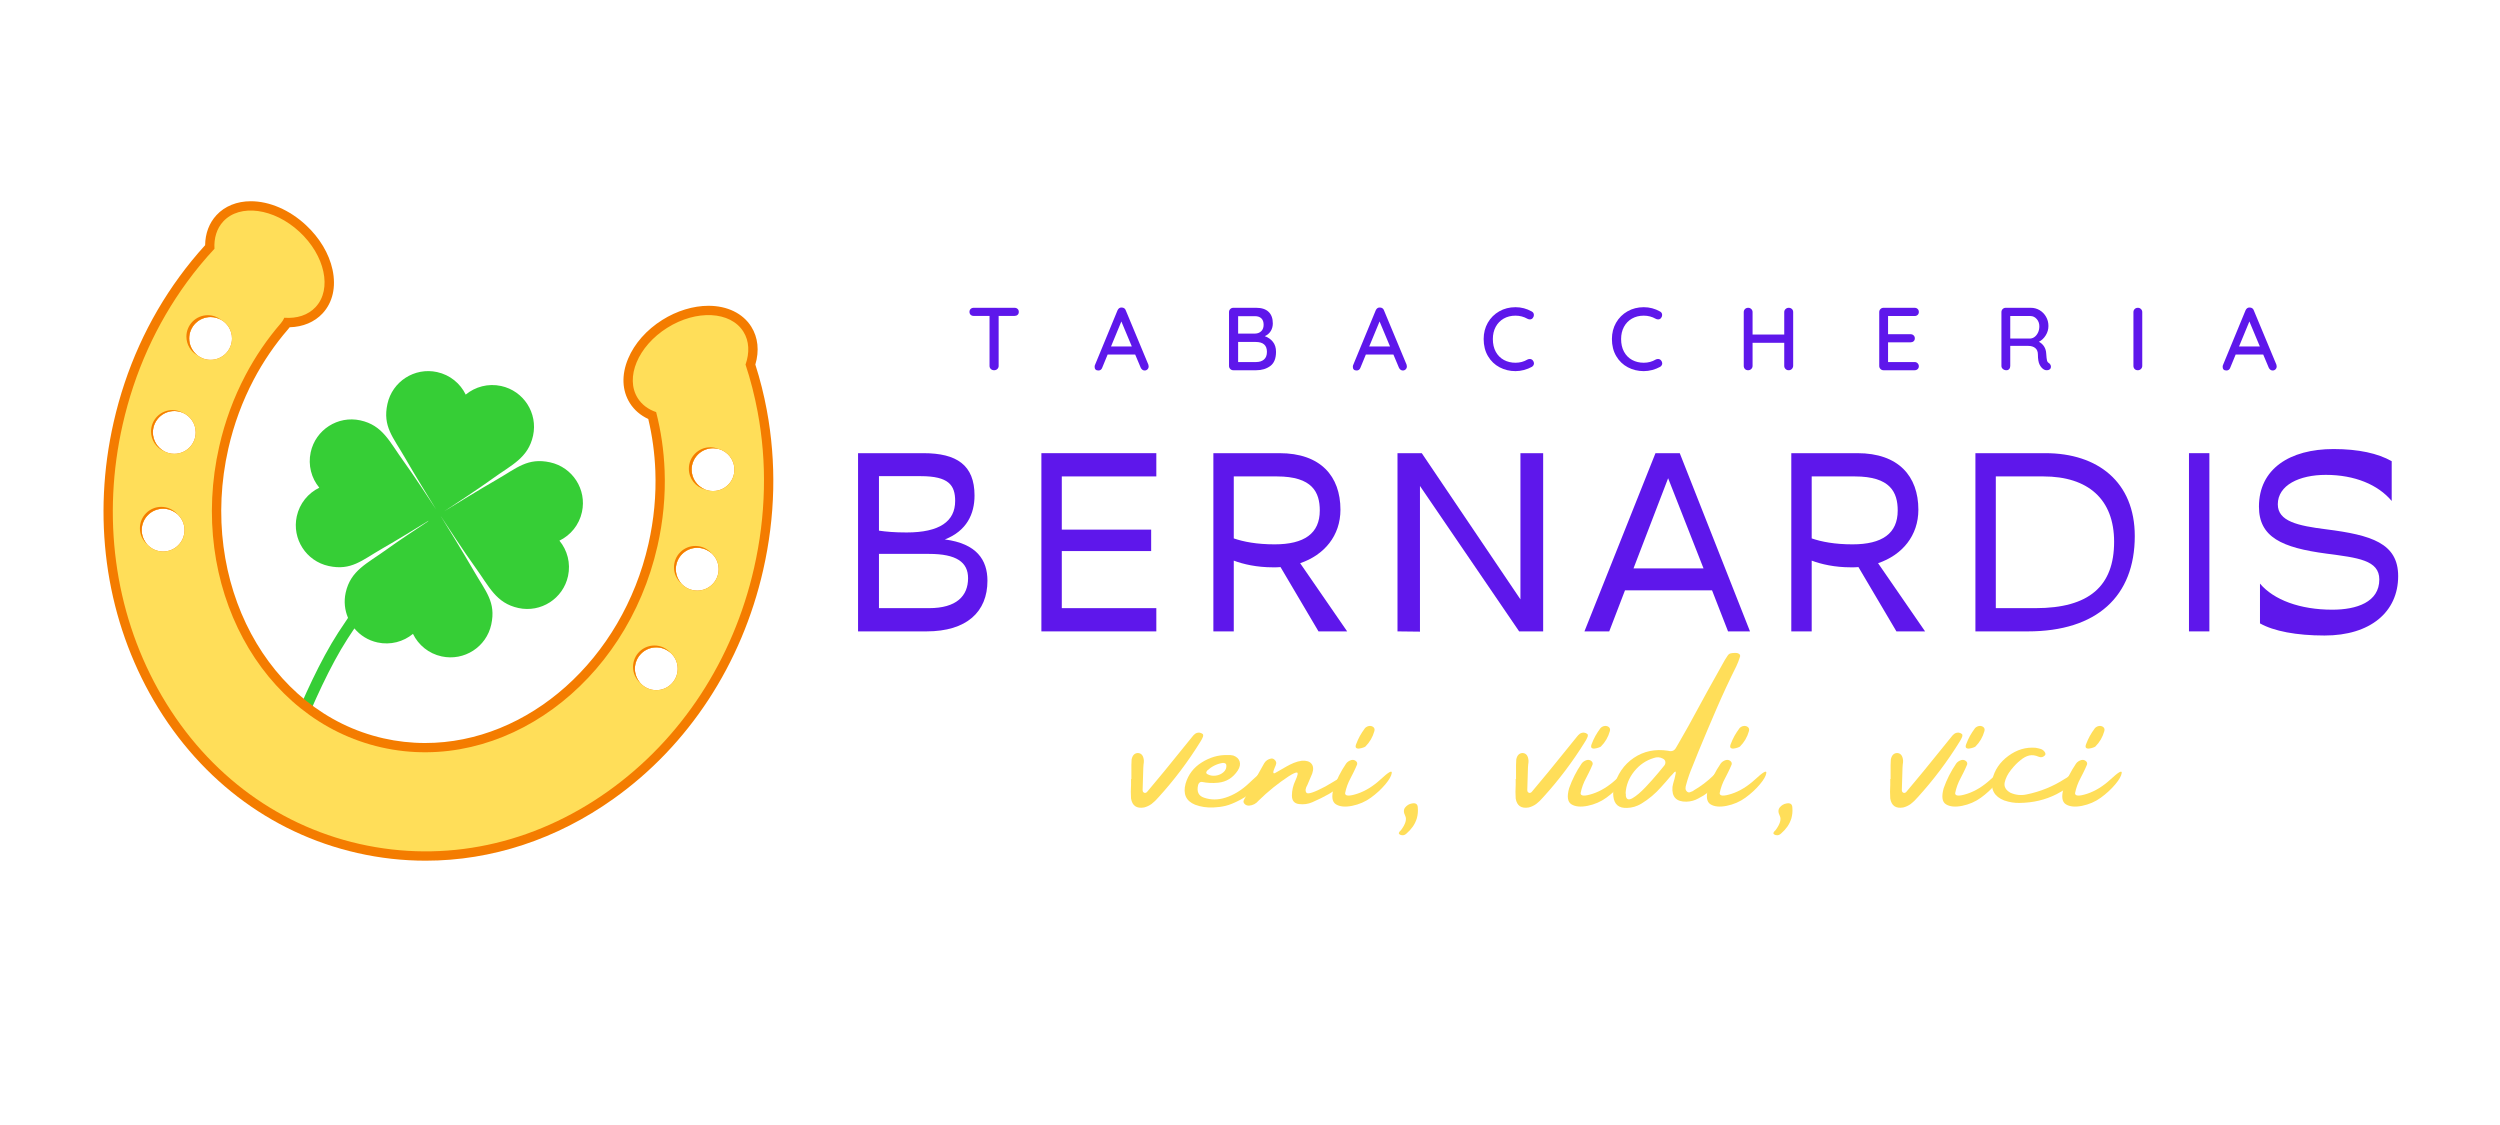 <svg xmlns="http://www.w3.org/2000/svg" xmlns:xlink="http://www.w3.org/1999/xlink" width="2000" zoomAndPan="magnify" viewBox="0 0 1500 675" height="900" preserveAspectRatio="xMidYMid meet" version="1.0"><defs><g/><clipPath id="0379b1796c"><path d="M 62 120.738 L 464 120.738 L 464 517 L 62 517 Z M 62 120.738 " clip-rule="nonzero"/></clipPath></defs><g fill="#5e17eb" fill-opacity="1"><g transform="translate(494.061, 378.832)"><g><path d="M 72.836 -55.168 C 86.008 -60.281 90.656 -70.512 90.656 -81.516 C 90.656 -99.801 79.965 -106.93 59.973 -106.93 L 20.766 -106.93 L 20.766 0 L 61.832 0 C 86.008 0 98.406 -11.777 98.406 -30.375 C 98.406 -42.926 91.898 -52.691 72.836 -55.168 Z M 58.422 -93.137 C 75.16 -93.137 79.035 -87.711 79.035 -78.258 C 79.035 -66.016 69.734 -59.352 49.898 -59.352 C 42.461 -59.352 37.656 -59.816 33.316 -60.438 L 33.316 -93.137 Z M 63.383 -13.945 L 33.316 -13.945 L 33.316 -46.492 L 63.383 -46.492 C 79.809 -46.492 86.781 -41.531 86.781 -31.922 C 86.781 -21.23 79.809 -13.945 63.383 -13.945 Z M 63.383 -13.945 "/></g></g></g><g fill="#5e17eb" fill-opacity="1"><g transform="translate(604.067, 378.832)"><g><path d="M 89.727 -92.98 L 89.727 -106.93 L 20.766 -106.93 L 20.766 0 L 89.727 0 L 89.727 -13.945 L 33.008 -13.945 L 33.008 -48.195 L 86.629 -48.195 L 86.629 -61.059 L 33.008 -61.059 L 33.008 -92.98 Z M 89.727 -92.98 "/></g></g></g><g fill="#5e17eb" fill-opacity="1"><g transform="translate(707.257, 378.832)"><g><path d="M 101.039 0 L 72.836 -40.91 C 87.402 -45.871 97.012 -57.492 97.012 -72.992 C 97.012 -93.137 85.078 -106.93 60.438 -106.93 L 20.766 -106.93 L 20.766 0 L 33.008 0 L 33.008 -42.461 C 38.742 -40.293 46.801 -38.434 56.562 -38.434 C 58.113 -38.434 59.664 -38.434 61.059 -38.586 L 83.84 0 Z M 33.008 -55.789 L 33.008 -92.98 L 58.887 -92.98 C 80.273 -92.98 84.613 -83.375 84.613 -72.527 C 84.613 -58.734 75.316 -52.223 57.492 -52.223 C 46.801 -52.223 38.898 -53.773 33.008 -55.789 Z M 33.008 -55.789 "/></g></g></g><g fill="#5e17eb" fill-opacity="1"><g transform="translate(817.729, 378.832)"><g><path d="M 94.531 -106.93 L 94.531 -19.215 L 35.332 -106.93 L 20.766 -106.93 L 20.766 0 L 34.25 0.156 L 34.25 -87.246 L 93.758 0 L 108.168 0 L 108.168 -106.93 Z M 94.531 -106.93 "/></g></g></g><g fill="#5e17eb" fill-opacity="1"><g transform="translate(946.638, 378.832)"><g><path d="M 90.191 0 L 103.363 0 L 61.211 -106.93 L 46.645 -106.93 L 4.027 0 L 18.906 0 L 28.359 -24.641 L 80.582 -24.641 Z M 33.473 -37.812 L 54.238 -91.898 L 75.469 -37.812 Z M 33.473 -37.812 "/></g></g></g><g fill="#5e17eb" fill-opacity="1"><g transform="translate(1054.011, 378.832)"><g><path d="M 101.039 0 L 72.836 -40.91 C 87.402 -45.871 97.012 -57.492 97.012 -72.992 C 97.012 -93.137 85.078 -106.93 60.438 -106.93 L 20.766 -106.93 L 20.766 0 L 33.008 0 L 33.008 -42.461 C 38.742 -40.293 46.801 -38.434 56.562 -38.434 C 58.113 -38.434 59.664 -38.434 61.059 -38.586 L 83.84 0 Z M 33.008 -55.789 L 33.008 -92.98 L 58.887 -92.98 C 80.273 -92.98 84.613 -83.375 84.613 -72.527 C 84.613 -58.734 75.316 -52.223 57.492 -52.223 C 46.801 -52.223 38.898 -53.773 33.008 -55.789 Z M 33.008 -55.789 "/></g></g></g><g fill="#5e17eb" fill-opacity="1"><g transform="translate(1164.483, 378.832)"><g><path d="M 62.762 -106.93 L 20.766 -106.93 L 20.766 0 L 52.223 0 C 93.602 0 116.383 -21.074 116.383 -57.184 C 116.383 -89.57 94.223 -106.93 62.762 -106.93 Z M 56.875 -13.945 L 33.008 -13.945 L 33.008 -92.98 L 61.523 -92.98 C 88.488 -92.98 103.984 -79.188 103.984 -53.773 C 103.984 -27.121 88.953 -13.945 56.875 -13.945 Z M 56.875 -13.945 "/></g></g></g><g fill="#5e17eb" fill-opacity="1"><g transform="translate(1292.618, 378.832)"><g><path d="M 20.766 -106.93 L 20.766 0 L 33.008 0 L 33.008 -106.93 Z M 20.766 -106.93 "/></g></g></g><g fill="#5e17eb" fill-opacity="1"><g transform="translate(1346.381, 378.832)"><g><path d="M 81.203 -31.148 C 81.203 -17.512 67.566 -13.016 53 -13.016 C 33.629 -13.016 17.82 -18.906 9.609 -28.668 L 9.609 -4.805 C 17.82 -0.156 31.457 2.48 48.352 2.48 C 75.781 2.48 92.516 -11.621 92.516 -33.164 C 92.516 -53 76.246 -57.805 49.59 -61.211 C 32.234 -63.383 20.301 -66.016 20.301 -76.246 C 20.301 -87.711 33.164 -93.91 49.125 -93.91 C 66.48 -93.91 80.43 -88.023 88.641 -78.258 L 88.641 -102.125 C 80.43 -106.773 68.805 -109.406 53.773 -109.406 C 27.43 -109.406 8.988 -97.477 8.988 -74.852 C 8.988 -56.562 22.625 -50.211 49.59 -46.645 C 68.34 -44.168 81.203 -42.77 81.203 -31.148 Z M 81.203 -31.148 "/></g></g></g><g fill="#5e17eb" fill-opacity="1"><g transform="translate(579.969, 222.146)"><g><path d="M 28.734 -37.469 C 29.484 -37.469 30.098 -37.242 30.578 -36.797 C 31.066 -36.348 31.312 -35.75 31.312 -35 C 31.312 -34.25 31.066 -33.66 30.578 -33.234 C 30.098 -32.805 29.484 -32.594 28.734 -32.594 L 19.219 -32.594 L 19.219 -2.562 C 19.219 -1.852 18.957 -1.25 18.438 -0.75 C 17.914 -0.25 17.266 0 16.484 0 C 15.703 0 15.051 -0.25 14.531 -0.75 C 14.008 -1.25 13.75 -1.852 13.75 -2.562 L 13.75 -32.594 L 4.281 -32.594 C 3.531 -32.594 2.914 -32.812 2.438 -33.25 C 1.957 -33.695 1.719 -34.297 1.719 -35.047 C 1.719 -35.766 1.957 -36.348 2.438 -36.797 C 2.914 -37.242 3.531 -37.469 4.281 -37.469 Z M 28.734 -37.469 "/></g></g></g><g fill="#5e17eb" fill-opacity="1"><g transform="translate(655.801, 222.146)"><g><path d="M 33.234 -3.312 C 33.336 -3 33.391 -2.66 33.391 -2.297 C 33.391 -1.586 33.148 -1 32.672 -0.531 C 32.191 -0.07 31.629 0.156 30.984 0.156 C 30.484 0.156 30.023 0.004 29.609 -0.297 C 29.203 -0.598 28.875 -1.016 28.625 -1.547 L 25.312 -9.422 L 8.781 -9.422 L 5.516 -1.5 C 5.336 -0.969 5.039 -0.555 4.625 -0.266 C 4.219 0.016 3.766 0.156 3.266 0.156 C 2.516 0.156 1.941 -0.035 1.547 -0.422 C 1.16 -0.816 0.969 -1.352 0.969 -2.031 C 0.969 -2.176 1.004 -2.461 1.078 -2.891 L 14.719 -35.969 C 14.969 -36.531 15.312 -36.961 15.75 -37.266 C 16.195 -37.578 16.707 -37.695 17.281 -37.625 C 17.82 -37.625 18.305 -37.477 18.734 -37.188 C 19.16 -36.906 19.461 -36.5 19.641 -35.969 Z M 10.812 -14.281 L 23.281 -14.281 L 17.016 -29.266 Z M 10.812 -14.281 "/></g></g></g><g fill="#5e17eb" fill-opacity="1"><g transform="translate(732.971, 222.146)"><g><path d="M 25.906 -20.438 C 27.863 -19.758 29.473 -18.645 30.734 -17.094 C 32.004 -15.539 32.641 -13.52 32.641 -11.031 C 32.641 -7.062 31.488 -4.227 29.188 -2.531 C 26.883 -0.844 24.078 0 20.766 0 L 7.016 0 C 6.297 0 5.688 -0.25 5.188 -0.75 C 4.688 -1.25 4.438 -1.852 4.438 -2.562 L 4.438 -34.891 C 4.438 -35.609 4.688 -36.219 5.188 -36.719 C 5.688 -37.219 6.297 -37.469 7.016 -37.469 L 20.766 -37.469 C 24.016 -37.469 26.484 -36.66 28.172 -35.047 C 29.867 -33.441 30.719 -31.125 30.719 -28.094 C 30.719 -26.383 30.305 -24.859 29.484 -23.516 C 28.66 -22.18 27.469 -21.156 25.906 -20.438 Z M 25.203 -27.297 C 25.203 -28.973 24.75 -30.25 23.844 -31.125 C 22.938 -32 21.66 -32.438 20.016 -32.438 L 9.906 -32.438 L 9.906 -22 L 20.125 -22 C 21.582 -22.031 22.789 -22.5 23.75 -23.406 C 24.719 -24.32 25.203 -25.617 25.203 -27.297 Z M 20.703 -4.922 C 22.672 -4.922 24.242 -5.426 25.422 -6.438 C 26.598 -7.457 27.188 -8.988 27.188 -11.031 C 27.188 -14.988 24.938 -16.969 20.438 -16.969 L 9.906 -16.969 L 9.906 -4.922 Z M 20.703 -4.922 "/></g></g></g><g fill="#5e17eb" fill-opacity="1"><g transform="translate(810.729, 222.146)"><g><path d="M 33.234 -3.312 C 33.336 -3 33.391 -2.66 33.391 -2.297 C 33.391 -1.586 33.148 -1 32.672 -0.531 C 32.191 -0.07 31.629 0.156 30.984 0.156 C 30.484 0.156 30.023 0.004 29.609 -0.297 C 29.203 -0.598 28.875 -1.016 28.625 -1.547 L 25.312 -9.422 L 8.781 -9.422 L 5.516 -1.5 C 5.336 -0.969 5.039 -0.555 4.625 -0.266 C 4.219 0.016 3.766 0.156 3.266 0.156 C 2.516 0.156 1.941 -0.035 1.547 -0.422 C 1.16 -0.816 0.969 -1.352 0.969 -2.031 C 0.969 -2.176 1.004 -2.461 1.078 -2.891 L 14.719 -35.969 C 14.969 -36.531 15.312 -36.961 15.75 -37.266 C 16.195 -37.578 16.707 -37.695 17.281 -37.625 C 17.82 -37.625 18.305 -37.477 18.734 -37.188 C 19.16 -36.906 19.461 -36.5 19.641 -35.969 Z M 10.812 -14.281 L 23.281 -14.281 L 17.016 -29.266 Z M 10.812 -14.281 "/></g></g></g><g fill="#5e17eb" fill-opacity="1"><g transform="translate(887.899, 222.146)"><g><path d="M 31.141 -35.266 C 32.004 -34.805 32.438 -34.094 32.438 -33.125 C 32.438 -32.477 32.219 -31.891 31.781 -31.359 C 31.352 -30.785 30.766 -30.5 30.016 -30.5 C 29.516 -30.5 29.035 -30.625 28.578 -30.875 C 26.367 -32.125 23.977 -32.75 21.406 -32.75 C 18.727 -32.75 16.363 -32.16 14.312 -30.984 C 12.258 -29.805 10.66 -28.156 9.516 -26.031 C 8.379 -23.906 7.812 -21.473 7.812 -18.734 C 7.812 -15.766 8.398 -13.207 9.578 -11.062 C 10.754 -8.926 12.375 -7.297 14.438 -6.172 C 16.508 -5.055 18.832 -4.5 21.406 -4.5 C 24.039 -4.5 26.43 -5.141 28.578 -6.422 C 29.004 -6.641 29.469 -6.75 29.969 -6.75 C 30.75 -6.75 31.375 -6.441 31.844 -5.828 C 32.27 -5.297 32.484 -4.727 32.484 -4.125 C 32.484 -3.695 32.363 -3.297 32.125 -2.922 C 31.895 -2.547 31.586 -2.25 31.203 -2.031 C 29.805 -1.25 28.242 -0.625 26.516 -0.156 C 24.785 0.301 23.082 0.531 21.406 0.531 C 17.945 0.531 14.766 -0.234 11.859 -1.766 C 8.953 -3.297 6.629 -5.523 4.891 -8.453 C 3.16 -11.379 2.297 -14.805 2.297 -18.734 C 2.297 -22.336 3.125 -25.594 4.781 -28.5 C 6.445 -31.406 8.734 -33.688 11.641 -35.344 C 14.547 -37 17.801 -37.828 21.406 -37.828 C 24.863 -37.828 28.109 -36.973 31.141 -35.266 Z M 31.141 -35.266 "/></g></g></g><g fill="#5e17eb" fill-opacity="1"><g transform="translate(964.854, 222.146)"><g><path d="M 31.141 -35.266 C 32.004 -34.805 32.438 -34.094 32.438 -33.125 C 32.438 -32.477 32.219 -31.891 31.781 -31.359 C 31.352 -30.785 30.766 -30.5 30.016 -30.5 C 29.516 -30.5 29.035 -30.625 28.578 -30.875 C 26.367 -32.125 23.977 -32.75 21.406 -32.75 C 18.727 -32.75 16.363 -32.16 14.312 -30.984 C 12.258 -29.805 10.66 -28.156 9.516 -26.031 C 8.379 -23.906 7.812 -21.473 7.812 -18.734 C 7.812 -15.766 8.398 -13.207 9.578 -11.062 C 10.754 -8.926 12.375 -7.297 14.438 -6.172 C 16.508 -5.055 18.832 -4.5 21.406 -4.5 C 24.039 -4.5 26.43 -5.141 28.578 -6.422 C 29.004 -6.641 29.469 -6.75 29.969 -6.75 C 30.75 -6.75 31.375 -6.441 31.844 -5.828 C 32.27 -5.297 32.484 -4.727 32.484 -4.125 C 32.484 -3.695 32.363 -3.297 32.125 -2.922 C 31.895 -2.547 31.586 -2.25 31.203 -2.031 C 29.805 -1.25 28.242 -0.625 26.516 -0.156 C 24.785 0.301 23.082 0.531 21.406 0.531 C 17.945 0.531 14.766 -0.234 11.859 -1.766 C 8.953 -3.297 6.629 -5.523 4.891 -8.453 C 3.16 -11.379 2.297 -14.805 2.297 -18.734 C 2.297 -22.336 3.125 -25.594 4.781 -28.5 C 6.445 -31.406 8.734 -33.688 11.641 -35.344 C 14.547 -37 17.801 -37.828 21.406 -37.828 C 24.863 -37.828 28.109 -36.973 31.141 -35.266 Z M 31.141 -35.266 "/></g></g></g><g fill="#5e17eb" fill-opacity="1"><g transform="translate(1041.81, 222.146)"><g><path d="M 31.406 -37.469 C 32.195 -37.469 32.844 -37.223 33.344 -36.734 C 33.844 -36.254 34.094 -35.641 34.094 -34.891 L 34.094 -2.625 C 34.051 -1.875 33.781 -1.25 33.281 -0.75 C 32.781 -0.25 32.141 0 31.359 0 C 30.648 0 30.035 -0.25 29.516 -0.75 C 28.992 -1.25 28.734 -1.875 28.734 -2.625 L 28.734 -16.484 L 9.734 -16.484 L 9.734 -2.625 C 9.734 -1.875 9.469 -1.25 8.938 -0.75 C 8.406 -0.25 7.781 0 7.062 0 C 6.281 0 5.645 -0.25 5.156 -0.75 C 4.676 -1.25 4.438 -1.875 4.438 -2.625 L 4.438 -34.891 C 4.438 -35.609 4.688 -36.219 5.188 -36.719 C 5.688 -37.219 6.332 -37.469 7.125 -37.469 C 7.832 -37.469 8.441 -37.219 8.953 -36.719 C 9.473 -36.219 9.734 -35.609 9.734 -34.891 L 9.734 -21.406 L 28.734 -21.406 L 28.734 -34.891 C 28.734 -35.609 29 -36.219 29.531 -36.719 C 30.07 -37.219 30.695 -37.469 31.406 -37.469 Z M 31.406 -37.469 "/></g></g></g><g fill="#5e17eb" fill-opacity="1"><g transform="translate(1123.1, 222.146)"><g><path d="M 25.641 -4.922 C 26.391 -4.922 27.004 -4.672 27.484 -4.172 C 27.961 -3.672 28.203 -3.082 28.203 -2.406 C 28.203 -1.695 27.961 -1.117 27.484 -0.672 C 27.004 -0.223 26.391 0 25.641 0 L 7.016 0 C 6.297 0 5.688 -0.25 5.188 -0.75 C 4.688 -1.25 4.438 -1.852 4.438 -2.562 L 4.438 -34.891 C 4.438 -35.609 4.688 -36.219 5.188 -36.719 C 5.688 -37.219 6.297 -37.469 7.016 -37.469 L 25.641 -37.469 C 26.391 -37.469 27.004 -37.234 27.484 -36.766 C 27.961 -36.297 28.203 -35.691 28.203 -34.953 C 28.203 -34.234 27.961 -33.648 27.484 -33.203 C 27.004 -32.754 26.391 -32.531 25.641 -32.531 L 9.734 -32.531 L 9.734 -21.625 L 23.219 -21.625 C 23.969 -21.625 24.582 -21.391 25.062 -20.922 C 25.551 -20.461 25.797 -19.875 25.797 -19.156 C 25.797 -18.406 25.551 -17.816 25.062 -17.391 C 24.582 -16.961 23.969 -16.75 23.219 -16.75 L 9.734 -16.75 L 9.734 -4.922 Z M 25.641 -4.922 "/></g></g></g><g fill="#5e17eb" fill-opacity="1"><g transform="translate(1196.417, 222.146)"><g><path d="M 32.969 -4.281 C 33.32 -4.031 33.602 -3.719 33.812 -3.344 C 34.031 -2.969 34.141 -2.582 34.141 -2.188 C 34.141 -1.445 33.898 -0.895 33.422 -0.531 C 32.941 -0.176 32.363 0 31.688 0 C 31.008 0 30.438 -0.141 29.969 -0.422 C 28.895 -1.035 28.02 -2.02 27.344 -3.375 C 26.664 -4.727 26.328 -6.723 26.328 -9.359 C 26.328 -11.148 25.789 -12.473 24.719 -13.328 C 23.656 -14.18 22.266 -14.609 20.547 -14.609 L 9.734 -14.609 L 9.734 -2.562 C 9.734 -1.812 9.52 -1.195 9.094 -0.719 C 8.664 -0.238 8.113 0 7.438 0 C 6.613 0 5.906 -0.25 5.312 -0.75 C 4.727 -1.25 4.438 -1.852 4.438 -2.562 L 4.438 -34.891 C 4.438 -35.609 4.688 -36.219 5.188 -36.719 C 5.688 -37.219 6.297 -37.469 7.016 -37.469 L 22.047 -37.469 C 23.973 -37.469 25.738 -36.992 27.344 -36.047 C 28.945 -35.098 30.227 -33.789 31.188 -32.125 C 32.156 -30.469 32.641 -28.609 32.641 -26.547 C 32.641 -24.547 32.102 -22.68 31.031 -20.953 C 29.969 -19.223 28.598 -17.93 26.922 -17.078 C 28.242 -16.398 29.285 -15.453 30.047 -14.234 C 30.816 -13.023 31.238 -11.613 31.312 -10 C 31.445 -7.969 31.602 -6.586 31.781 -5.859 C 31.969 -5.129 32.363 -4.602 32.969 -4.281 Z M 21.938 -19.047 C 22.832 -19.117 23.68 -19.473 24.484 -20.109 C 25.285 -20.754 25.938 -21.617 26.438 -22.703 C 26.938 -23.797 27.188 -25.023 27.188 -26.391 C 27.188 -28.098 26.66 -29.547 25.609 -30.734 C 24.555 -31.93 23.281 -32.531 21.781 -32.531 L 9.734 -32.531 L 9.734 -19.047 Z M 21.938 -19.047 "/></g></g></g><g fill="#5e17eb" fill-opacity="1"><g transform="translate(1275.62, 222.146)"><g><path d="M 9.734 -2.625 C 9.734 -1.875 9.469 -1.25 8.938 -0.75 C 8.406 -0.25 7.781 0 7.062 0 C 6.281 0 5.645 -0.25 5.156 -0.75 C 4.676 -1.25 4.438 -1.875 4.438 -2.625 L 4.438 -34.891 C 4.438 -35.609 4.688 -36.219 5.188 -36.719 C 5.688 -37.219 6.332 -37.469 7.125 -37.469 C 7.832 -37.469 8.441 -37.219 8.953 -36.719 C 9.473 -36.219 9.734 -35.609 9.734 -34.891 Z M 9.734 -2.625 "/></g></g></g><g fill="#5e17eb" fill-opacity="1"><g transform="translate(1332.616, 222.146)"><g><path d="M 33.234 -3.312 C 33.336 -3 33.391 -2.66 33.391 -2.297 C 33.391 -1.586 33.148 -1 32.672 -0.531 C 32.191 -0.07 31.629 0.156 30.984 0.156 C 30.484 0.156 30.023 0.004 29.609 -0.297 C 29.203 -0.598 28.875 -1.016 28.625 -1.547 L 25.312 -9.422 L 8.781 -9.422 L 5.516 -1.5 C 5.336 -0.969 5.039 -0.555 4.625 -0.266 C 4.219 0.016 3.766 0.156 3.266 0.156 C 2.516 0.156 1.941 -0.035 1.547 -0.422 C 1.16 -0.816 0.969 -1.352 0.969 -2.031 C 0.969 -2.176 1.004 -2.461 1.078 -2.891 L 14.719 -35.969 C 14.969 -36.531 15.312 -36.961 15.75 -37.266 C 16.195 -37.578 16.707 -37.695 17.281 -37.625 C 17.82 -37.625 18.305 -37.477 18.734 -37.188 C 19.16 -36.906 19.461 -36.5 19.641 -35.969 Z M 10.812 -14.281 L 23.281 -14.281 L 17.016 -29.266 Z M 10.812 -14.281 "/></g></g></g><path fill="#36ce36" d="M 330.047 277.395 C 316.543 274.461 310.172 280.809 297.996 287.801 C 287.727 293.691 272.859 302.852 266.629 306.711 C 272.938 302.594 287.465 293.027 295.363 287.301 C 306.977 278.879 316.883 274.883 319.84 261.379 C 322.773 247.875 314.211 234.531 300.688 231.598 C 292.891 229.91 285.137 232.043 279.43 236.762 C 276.195 230.094 270.023 224.926 262.227 223.238 C 248.727 220.305 235.383 228.867 232.449 242.391 C 229.516 255.895 235.863 262.262 242.859 274.441 C 248.703 284.648 257.789 299.398 261.688 305.688 C 257.668 299.516 247.922 284.688 242.113 276.691 C 233.695 265.074 229.695 255.168 216.191 252.215 C 202.688 249.281 189.348 257.844 186.414 271.367 C 184.727 279.16 186.855 286.918 191.578 292.625 C 184.906 295.859 179.742 302.031 178.055 309.824 C 175.121 323.328 183.68 336.672 197.203 339.605 C 210.707 342.539 217.078 336.191 229.254 329.195 C 237.953 324.215 249.949 316.879 257.203 312.398 C 257.023 312.578 256.824 312.758 256.621 312.961 C 249.406 317.703 238.375 325.039 231.867 329.758 C 220.25 338.18 210.344 342.176 207.391 355.68 C 206.246 360.926 206.867 366.148 208.816 370.73 C 206.867 373.586 204.898 376.52 202.949 379.531 C 181.309 413.051 162.48 469.414 161.676 471.785 C 161.094 473.535 162.039 475.441 163.809 476.023 C 164.148 476.145 164.512 476.207 164.871 476.207 C 166.277 476.207 167.586 475.32 168.047 473.914 C 168.246 473.332 187.418 415.965 208.578 383.191 C 209.922 381.102 211.289 379.051 212.637 377.043 C 216.07 381.18 220.855 384.254 226.52 385.48 C 234.316 387.168 242.074 385.039 247.781 380.316 C 251.016 386.988 257.184 392.152 264.98 393.84 C 278.484 396.773 291.828 388.215 294.762 374.691 C 297.695 361.188 291.344 354.816 284.352 342.641 C 277.781 331.188 267.133 313.984 264.34 309.484 C 267.133 313.785 278.605 331.348 285.117 340.328 C 293.535 351.941 297.535 361.852 311.039 364.805 C 324.539 367.758 337.883 359.176 340.816 345.652 C 342.504 337.855 340.375 330.102 335.652 324.395 C 342.324 321.16 347.488 314.988 349.176 307.195 C 352.129 293.672 343.551 280.348 330.047 277.395 Z M 262.066 309.383 C 262.207 309.305 262.348 309.223 262.469 309.145 C 262.328 309.203 262.207 309.285 262.066 309.383 Z M 262.066 309.383 " fill-opacity="1" fill-rule="nonzero"/><g clip-path="url(#0379b1796c)"><path fill="#f47c00" d="M 460.074 246.047 C 458.367 236.824 456.059 227.641 453.203 218.738 C 455.676 210.441 454.812 202.422 450.754 195.992 C 445.75 188.035 436.387 183.473 425.094 183.473 C 415.93 183.473 406.082 186.488 397.363 191.973 C 387.938 197.902 380.664 206.141 376.887 215.16 C 372.809 224.867 373.188 234.332 377.91 241.848 C 380.504 245.988 384.301 249.242 388.961 251.391 C 391.375 261.5 392.801 271.969 393.203 282.539 C 393.766 297.125 392.359 311.875 389.062 326.402 C 373.348 395.59 316.984 445.805 255.074 445.805 C 246.676 445.805 238.254 444.859 230.039 442.992 C 160.551 427.195 118.816 349.211 137 269.137 C 140.297 254.629 145.422 240.703 152.23 227.781 C 157.961 216.891 164.871 206.762 172.77 197.641 C 173.129 197.219 173.473 196.797 173.793 196.355 C 181.75 196.172 188.742 193.219 193.547 188.035 C 199.633 181.465 201.746 172.16 199.516 161.793 C 197.445 152.168 191.758 142.66 183.52 135.027 C 173.754 125.945 161.695 120.738 150.465 120.738 C 142.184 120.738 134.871 123.691 129.906 129.059 C 125.508 133.801 123.176 140.008 123.074 147.121 C 117.59 153.133 112.426 159.48 107.684 165.973 C 88.773 191.832 75.473 221.27 68.156 253.441 C 55.34 309.887 63.035 367.637 89.82 416.062 C 117.348 465.797 161.578 499.797 214.383 511.793 C 227.867 514.867 241.672 516.414 255.395 516.414 C 294.98 516.414 333.965 503.594 368.086 479.301 C 413.176 447.23 445.066 398.461 457.906 342.016 C 461.543 326.023 463.574 309.805 463.934 293.812 C 464.297 277.754 462.988 261.68 460.074 246.047 Z M 405.5 341.516 C 405.5 334.422 411.246 328.676 418.34 328.676 C 421.594 328.676 424.57 329.898 426.84 331.91 C 426.859 331.91 426.859 331.93 426.879 331.93 C 429.531 334.281 431.18 337.695 431.18 341.516 C 431.18 348.609 425.434 354.355 418.34 354.355 C 414.523 354.355 411.105 352.688 408.754 350.055 C 408.734 350.055 408.734 350.035 408.734 350.016 C 406.707 347.742 405.5 344.77 405.5 341.516 Z M 427.824 294.613 C 426.098 294.613 424.449 294.273 422.941 293.648 C 422.941 293.648 422.941 293.648 422.922 293.648 C 418.262 291.723 414.965 287.141 414.965 281.773 C 414.965 274.68 420.711 268.934 427.805 268.934 C 428.91 268.934 429.977 269.074 431 269.336 C 436.547 270.762 440.625 275.785 440.625 281.773 C 440.664 288.867 434.918 294.613 427.824 294.613 Z M 384.18 409.793 C 384.16 409.793 384.16 409.773 384.16 409.754 C 382.152 407.484 380.926 404.512 380.926 401.254 C 380.926 394.16 386.672 388.414 393.766 388.414 C 397.02 388.414 399.996 389.641 402.266 391.648 C 402.285 391.648 402.285 391.668 402.305 391.668 C 404.957 394.02 406.605 397.438 406.605 401.254 C 406.605 408.348 400.859 414.094 393.766 414.094 C 389.969 414.094 386.531 412.426 384.18 409.793 Z M 126.352 190.227 C 128.621 190.227 130.75 190.809 132.602 191.852 C 136.539 194.043 139.191 198.242 139.191 203.066 C 139.191 210.16 133.445 215.906 126.352 215.906 C 123.355 215.906 120.605 214.879 118.434 213.172 C 115.441 210.82 113.512 207.164 113.512 203.066 C 113.512 195.973 119.258 190.227 126.352 190.227 Z M 117.41 259.449 C 117.41 266.543 111.664 272.289 104.57 272.289 C 102.297 272.289 100.148 271.707 98.301 270.641 C 94.383 268.453 91.73 264.254 91.73 259.449 C 91.73 252.355 97.477 246.609 104.57 246.609 C 106.398 246.609 108.145 246.992 109.734 247.695 C 114.254 249.664 117.41 254.184 117.41 259.449 Z M 88.273 326.586 C 88.254 326.586 88.254 326.586 88.254 326.562 C 86.242 324.293 85.016 321.32 85.016 318.066 C 85.016 310.973 90.766 305.223 97.859 305.223 C 101.113 305.223 104.086 306.449 106.355 308.461 C 106.379 308.461 106.379 308.48 106.379 308.48 C 109.031 310.832 110.699 314.246 110.699 318.066 C 110.699 325.156 104.949 330.906 97.859 330.906 C 94.059 330.906 90.625 329.238 88.273 326.586 Z M 88.273 326.586 " fill-opacity="1" fill-rule="nonzero"/></g><path fill="#ffde59" d="M 454.57 247.07 C 452.781 237.465 450.371 227.98 447.316 218.738 C 449.809 211.688 449.586 204.613 446.012 198.965 C 438.273 186.688 417.816 185.684 400.316 196.695 C 382.812 207.707 374.898 226.594 382.633 238.875 C 385.145 242.871 389.023 245.684 393.684 247.254 C 396.617 258.605 398.305 270.402 398.77 282.316 C 399.352 297.387 397.906 312.641 394.488 327.629 C 375.621 410.719 301.27 464.895 228.77 448.414 C 156.27 431.938 112.648 350.957 131.535 267.867 C 134.93 252.879 140.234 238.512 147.27 225.148 C 153.195 213.895 160.332 203.406 168.508 193.961 C 169.371 192.938 170.098 191.832 170.598 190.648 C 178.074 191.211 184.844 189.121 189.406 184.195 C 199.352 173.465 194.992 153.273 179.68 139.086 C 164.371 124.898 143.914 122.125 133.965 132.855 C 129.988 137.137 128.32 142.941 128.684 149.254 C 122.793 155.582 117.27 162.273 112.164 169.266 C 93.738 194.504 80.758 223.262 73.605 254.688 C 61.086 309.805 68.582 366.148 94.703 413.371 C 121.449 461.68 164.391 494.715 215.609 506.348 C 266.852 517.98 319.84 506.77 364.828 474.758 C 408.797 443.473 439.922 395.891 452.441 340.77 C 456.016 325.059 457.965 309.324 458.328 293.672 C 458.711 278.016 457.445 262.445 454.57 247.07 Z M 97.879 330.906 C 94.059 330.906 90.625 329.238 88.293 326.586 C 88.273 326.586 88.273 326.586 88.273 326.562 C 86.262 324.293 85.039 321.32 85.039 318.066 C 85.039 310.973 90.785 305.223 97.879 305.223 C 101.133 305.223 104.105 306.449 106.379 308.461 C 106.398 308.461 106.398 308.48 106.398 308.48 C 109.051 310.832 110.719 314.246 110.719 318.066 C 110.719 325.156 104.973 330.906 97.879 330.906 Z M 104.57 272.289 C 102.297 272.289 100.148 271.707 98.301 270.641 C 94.383 268.453 91.73 264.254 91.73 259.449 C 91.73 252.355 97.477 246.609 104.57 246.609 C 106.398 246.609 108.145 246.992 109.734 247.695 C 114.254 249.684 117.41 254.203 117.41 259.449 C 117.41 266.543 111.664 272.289 104.57 272.289 Z M 118.414 213.152 C 115.418 210.801 113.492 207.145 113.492 203.047 C 113.492 195.953 119.238 190.203 126.332 190.203 C 128.602 190.203 130.73 190.789 132.582 191.832 C 136.52 194.023 139.172 198.223 139.172 203.047 C 139.172 210.137 133.426 215.887 126.332 215.887 C 123.355 215.906 120.605 214.879 118.414 213.152 Z M 393.766 414.094 C 389.945 414.094 386.531 412.426 384.18 409.793 C 384.16 409.793 384.16 409.773 384.16 409.754 C 382.152 407.484 380.926 404.512 380.926 401.254 C 380.926 394.16 386.672 388.414 393.766 388.414 C 397.02 388.414 399.996 389.641 402.266 391.648 C 402.285 391.648 402.285 391.668 402.305 391.668 C 404.957 394.02 406.605 397.438 406.605 401.254 C 406.605 408.348 400.859 414.094 393.766 414.094 Z M 418.34 354.355 C 414.523 354.355 411.105 352.688 408.754 350.055 C 408.734 350.055 408.734 350.035 408.734 350.016 C 406.727 347.742 405.5 344.77 405.5 341.516 C 405.5 334.422 411.246 328.676 418.34 328.676 C 421.594 328.676 424.57 329.898 426.84 331.91 C 426.859 331.91 426.859 331.93 426.879 331.93 C 429.531 334.281 431.18 337.695 431.18 341.516 C 431.18 348.609 425.434 354.355 418.34 354.355 Z M 427.824 294.613 C 426.098 294.613 424.449 294.273 422.941 293.648 C 422.941 293.648 422.941 293.648 422.922 293.648 C 418.262 291.723 414.965 287.141 414.965 281.773 C 414.965 274.68 420.711 268.934 427.805 268.934 C 428.91 268.934 429.977 269.074 431 269.336 C 436.547 270.762 440.625 275.785 440.625 281.773 C 440.664 288.867 434.918 294.613 427.824 294.613 Z M 427.824 294.613 " fill-opacity="1" fill-rule="nonzero"/><path fill="#f47c00" d="M 113.512 203.066 C 113.512 207.164 115.441 210.82 118.434 213.172 C 114.496 210.98 111.844 206.781 111.844 201.961 C 111.844 194.867 117.59 189.121 124.684 189.121 C 127.676 189.121 130.43 190.145 132.602 191.852 C 130.75 190.809 128.621 190.227 126.352 190.227 C 119.258 190.227 113.512 195.973 113.512 203.066 Z M 113.512 203.066 " fill-opacity="1" fill-rule="nonzero"/><path fill="#f47c00" d="M 91.73 259.449 C 91.73 264.273 94.383 268.453 98.301 270.641 C 93.777 268.652 90.625 264.133 90.625 258.887 C 90.625 251.793 96.371 246.047 103.465 246.047 C 105.734 246.047 107.883 246.648 109.734 247.695 C 108.145 246.992 106.418 246.609 104.57 246.609 C 97.477 246.609 91.73 252.355 91.73 259.449 Z M 91.73 259.449 " fill-opacity="1" fill-rule="nonzero"/><path fill="#f47c00" d="M 414.984 281.773 C 414.984 287.141 418.281 291.723 422.941 293.648 C 417.395 292.223 413.316 287.199 413.316 281.211 C 413.316 274.117 419.062 268.371 426.156 268.371 C 427.887 268.371 429.531 268.715 431.039 269.336 C 430.016 269.074 428.949 268.934 427.844 268.934 C 420.73 268.934 414.984 274.68 414.984 281.773 Z M 414.984 281.773 " fill-opacity="1" fill-rule="nonzero"/><path fill="#f47c00" d="M 426.84 331.91 C 424.57 329.898 421.594 328.676 418.34 328.676 C 411.246 328.676 405.5 334.422 405.5 341.516 C 405.5 344.77 406.727 347.742 408.734 350.016 C 406.062 347.664 404.395 344.227 404.395 340.41 C 404.395 333.316 410.141 327.57 417.234 327.57 C 421.055 327.57 424.488 329.238 426.84 331.91 Z M 426.84 331.91 " fill-opacity="1" fill-rule="nonzero"/><path fill="#f47c00" d="M 402.266 391.648 C 399.996 389.641 397.02 388.414 393.766 388.414 C 386.672 388.414 380.926 394.16 380.926 401.254 C 380.926 404.512 382.152 407.484 384.16 409.754 C 381.488 407.402 379.82 403.969 379.82 400.148 C 379.82 393.055 385.566 387.309 392.66 387.309 C 396.477 387.289 399.934 388.977 402.266 391.648 Z M 402.266 391.648 " fill-opacity="1" fill-rule="nonzero"/><path fill="#f47c00" d="M 106.379 308.461 C 104.105 306.449 101.133 305.223 97.879 305.223 C 90.785 305.223 85.039 310.973 85.039 318.066 C 85.039 321.32 86.262 324.293 88.273 326.562 C 85.602 324.215 83.934 320.777 83.934 316.961 C 83.934 309.867 89.68 304.117 96.773 304.117 C 100.59 304.117 104.027 305.785 106.379 308.461 Z M 106.379 308.461 " fill-opacity="1" fill-rule="nonzero"/><g fill="#ffde59" fill-opacity="1"><g transform="translate(678.358, 499.386)"><g><path d="M 43.422 -57.312 C 43.016 -56.312 42.52 -55.359 41.938 -54.453 C 34.531 -42.473 26.133 -31.332 16.75 -21.031 C 15.477 -19.531 14.094 -18.191 12.594 -17.016 C 11.188 -16.016 9.688 -15.312 8.094 -14.906 C 3.602 -14.133 0.992 -15.926 0.266 -20.281 C 0.086 -23.008 0.086 -25.711 0.266 -28.391 C 0.266 -29.609 0.266 -30.812 0.266 -32 C 0.266 -32 0.332 -32 0.469 -32 C 0.469 -32.812 0.469 -33.602 0.469 -34.375 C 0.469 -36.375 0.469 -38.367 0.469 -40.359 C 0.469 -41.453 0.516 -42.566 0.609 -43.703 C 1.109 -46.191 2.359 -47.484 4.359 -47.578 C 6.535 -47.484 7.738 -45.941 7.969 -42.953 C 7.969 -42.141 7.898 -41.391 7.766 -40.703 C 7.672 -39.973 7.625 -39.316 7.625 -38.734 C 7.438 -34.328 7.301 -29.879 7.219 -25.391 C 7.219 -24.391 7.648 -23.801 8.516 -23.625 C 8.828 -23.625 9.109 -23.691 9.359 -23.828 C 9.609 -23.961 9.82 -24.145 10 -24.375 C 12.633 -27.457 15.203 -30.539 17.703 -33.625 C 18.703 -34.852 19.695 -36.055 20.688 -37.234 C 21.781 -38.641 22.867 -39.977 23.953 -41.25 C 28.266 -46.645 32.602 -52 36.969 -57.312 C 37.457 -57.988 38.031 -58.578 38.688 -59.078 C 39.352 -59.578 40.188 -59.828 41.188 -59.828 C 42 -59.742 42.703 -59.453 43.297 -58.953 C 43.473 -58.766 43.562 -58.508 43.562 -58.188 C 43.562 -57.875 43.516 -57.582 43.422 -57.312 Z M 43.422 -57.312 "/></g></g></g><g fill="#ffde59" fill-opacity="1"><g transform="translate(714.566, 499.386)"><g><path d="M 38.797 -26.141 C 36.172 -23.555 33.109 -21.344 29.609 -19.5 C 26.117 -17.664 23.191 -16.461 20.828 -15.891 C 18.473 -15.328 16.047 -15 13.547 -14.906 C 9.555 -14.727 5.879 -15.273 2.516 -16.547 C -2.973 -18.766 -4.879 -23.004 -3.203 -29.266 C -1.609 -34.672 1.613 -38.891 6.469 -41.922 C 11.32 -44.961 16.336 -46.441 21.516 -46.359 C 21.516 -46.359 21.555 -46.359 21.641 -46.359 C 22.961 -46.441 24.211 -46.348 25.391 -46.078 C 27.391 -45.359 28.66 -44.18 29.203 -42.547 C 29.742 -40.91 29.379 -39.094 28.109 -37.094 C 25.203 -32.695 21.254 -30.25 16.266 -29.75 C 12.953 -29.426 9.754 -29.582 6.672 -30.219 C 6.078 -30.312 5.551 -30.156 5.094 -29.75 C 4.645 -29.344 4.375 -28.844 4.281 -28.25 C 3.375 -24.344 4.578 -21.848 7.891 -20.766 C 11.973 -19.359 16.219 -19.359 20.625 -20.766 C 25.707 -22.348 30.539 -25.336 35.125 -29.734 C 39.707 -34.141 42.348 -36.195 43.047 -35.906 C 43.754 -35.613 43.973 -34.766 43.703 -33.359 C 43.066 -31.129 41.43 -28.723 38.797 -26.141 Z M 9.797 -37.094 C 9.523 -36.781 9.332 -36.43 9.219 -36.047 C 9.102 -35.66 9.254 -35.305 9.672 -34.984 C 11.254 -34.078 12.973 -33.75 14.828 -34 C 16.691 -34.25 18.27 -34.953 19.562 -36.109 C 20.863 -37.266 21.422 -38.68 21.234 -40.359 C 21.098 -40.953 20.781 -41.328 20.281 -41.484 C 19.781 -41.648 19.281 -41.688 18.781 -41.594 C 15.426 -41 12.43 -39.5 9.797 -37.094 Z M 9.797 -37.094 "/></g></g></g><g fill="#ffde59" fill-opacity="1"><g transform="translate(754.177, 499.386)"><g><path d="M 53.906 -33.969 C 54.633 -33.062 53.727 -31.406 51.188 -29 C 48.645 -26.594 45.941 -24.57 43.078 -22.938 C 40.223 -21.301 36.914 -19.664 33.156 -18.031 C 30.656 -16.945 28 -16.586 25.188 -16.953 C 22.375 -17.316 20.969 -19.016 20.969 -22.047 C 20.969 -25.086 21.672 -28.109 23.078 -31.109 C 24.484 -34.191 24.785 -35.781 23.984 -35.875 C 23.191 -35.969 21.551 -35.219 19.062 -33.625 C 12.57 -29.363 6.535 -24.484 0.953 -18.984 C -0.547 -17.172 -2.453 -16.176 -4.766 -16 C -5.941 -16 -6.859 -16.375 -7.516 -17.125 C -8.18 -17.875 -8.266 -18.676 -7.766 -19.531 C -3.766 -26.926 0.273 -34.234 4.359 -41.453 C 5.266 -42.953 6.625 -43.883 8.438 -44.25 C 9.207 -44.383 9.922 -44.145 10.578 -43.531 C 11.242 -42.914 11.578 -42.223 11.578 -41.453 C 11.484 -40.723 11.188 -39.863 10.688 -38.875 C 10.457 -38.281 10.238 -37.707 10.031 -37.156 C 9.832 -36.613 9.766 -36.16 9.828 -35.797 C 9.898 -35.441 10.188 -35.332 10.688 -35.469 C 11.363 -35.832 12.047 -36.219 12.734 -36.625 C 14.453 -37.625 16.109 -38.578 17.703 -39.484 C 19.109 -40.297 20.582 -41.02 22.125 -41.656 C 23.664 -42.289 25.273 -42.723 26.953 -42.953 C 29.68 -43.129 31.609 -42.516 32.734 -41.109 C 33.867 -39.703 34.008 -37.754 33.156 -35.266 C 32.238 -32.992 31.285 -30.742 30.297 -28.516 C 29.066 -26.43 28.859 -24.844 29.672 -23.75 C 30.492 -22.664 34.285 -23.914 41.047 -27.5 L 46.156 -30.5 C 50.957 -33.582 53.539 -34.738 53.906 -33.969 Z M 53.906 -33.969 "/></g></g></g><g fill="#ffde59" fill-opacity="1"><g transform="translate(804.065, 499.386)"><g><path d="M 27.062 -28.688 C 24.633 -25.812 21.766 -23.172 18.453 -20.766 C 15.141 -18.359 11.395 -16.734 7.219 -15.891 C 3.039 -15.055 -0.203 -15.363 -2.516 -16.812 C -4.828 -18.258 -5.281 -21.484 -3.875 -26.484 C -2.062 -31.648 0.43 -36.57 3.609 -41.25 C 4.336 -42.25 5.379 -42.953 6.734 -43.359 C 7.734 -43.586 8.609 -43.414 9.359 -42.844 C 10.109 -42.281 10.391 -41.566 10.203 -40.703 C 9.523 -39.066 8.773 -37.43 7.953 -35.797 C 7.141 -34.172 6.598 -33.109 6.328 -32.609 C 4.742 -29.703 3.633 -26.66 3 -23.484 C 3 -21.672 5.426 -21.555 10.281 -23.141 C 15.133 -24.734 19.852 -27.648 24.438 -31.891 C 29.02 -36.129 31.207 -37.375 31 -35.625 C 30.801 -33.883 29.488 -31.57 27.062 -28.688 Z M 15.172 -51.453 C 14.953 -51.273 14.488 -51.062 13.781 -50.812 C 13.082 -50.562 12.332 -50.379 11.531 -50.266 C 10.738 -50.148 10.113 -50.273 9.656 -50.641 C 9.207 -51.004 9.188 -51.734 9.594 -52.828 C 10.32 -54.734 11.082 -56.398 11.875 -57.828 C 12.664 -59.254 13.695 -60.832 14.969 -62.562 C 15.789 -63.332 16.676 -63.75 17.625 -63.812 C 18.582 -63.883 19.379 -63.633 20.016 -63.062 C 20.648 -62.5 20.832 -61.719 20.562 -60.719 C 19.562 -57.133 17.766 -54.047 15.172 -51.453 Z M 15.172 -51.453 "/></g></g></g><g fill="#ffde59" fill-opacity="1"><g transform="translate(830.608, 499.386)"><g><path d="M 16.469 -17.297 C 18.875 -17.785 20.078 -16.898 20.078 -14.641 C 20.266 -12.547 20.062 -10.43 19.469 -8.297 C 18.875 -6.441 18.055 -4.785 17.016 -3.328 C 15.973 -1.879 14.75 -0.539 13.344 0.688 C 12.613 1.363 11.875 1.723 11.125 1.766 C 10.375 1.816 9.707 1.633 9.125 1.219 C 8.352 0.719 8.645 -0.117 10 -1.297 C 12.727 -4.973 13.566 -7.844 12.516 -9.906 C 11.473 -11.969 11.473 -13.645 12.516 -14.938 C 13.566 -16.227 14.883 -17.016 16.469 -17.297 Z M 16.469 -17.297 "/></g></g></g><g fill="#ffde59" fill-opacity="1"><g transform="translate(857.696, 499.386)"><g/></g></g><g fill="#ffde59" fill-opacity="1"><g transform="translate(909.15, 499.386)"><g><path d="M 43.422 -57.312 C 43.016 -56.312 42.52 -55.359 41.938 -54.453 C 34.531 -42.473 26.133 -31.332 16.75 -21.031 C 15.477 -19.531 14.094 -18.191 12.594 -17.016 C 11.188 -16.016 9.688 -15.312 8.094 -14.906 C 3.602 -14.133 0.992 -15.926 0.266 -20.281 C 0.086 -23.008 0.086 -25.711 0.266 -28.391 C 0.266 -29.609 0.266 -30.812 0.266 -32 C 0.266 -32 0.332 -32 0.469 -32 C 0.469 -32.812 0.469 -33.602 0.469 -34.375 C 0.469 -36.375 0.469 -38.367 0.469 -40.359 C 0.469 -41.453 0.516 -42.566 0.609 -43.703 C 1.109 -46.191 2.359 -47.484 4.359 -47.578 C 6.535 -47.484 7.738 -45.941 7.969 -42.953 C 7.969 -42.141 7.898 -41.391 7.766 -40.703 C 7.672 -39.973 7.625 -39.316 7.625 -38.734 C 7.438 -34.328 7.301 -29.879 7.219 -25.391 C 7.219 -24.391 7.648 -23.801 8.516 -23.625 C 8.828 -23.625 9.109 -23.691 9.359 -23.828 C 9.609 -23.961 9.82 -24.145 10 -24.375 C 12.633 -27.457 15.203 -30.539 17.703 -33.625 C 18.703 -34.852 19.695 -36.055 20.688 -37.234 C 21.781 -38.641 22.867 -39.977 23.953 -41.25 C 28.266 -46.645 32.602 -52 36.969 -57.312 C 37.457 -57.988 38.031 -58.578 38.688 -59.078 C 39.352 -59.578 40.188 -59.828 41.188 -59.828 C 42 -59.742 42.703 -59.453 43.297 -58.953 C 43.473 -58.766 43.562 -58.508 43.562 -58.188 C 43.562 -57.875 43.516 -57.582 43.422 -57.312 Z M 43.422 -57.312 "/></g></g></g><g fill="#ffde59" fill-opacity="1"><g transform="translate(945.358, 499.386)"><g><path d="M 27.062 -28.688 C 24.633 -25.812 21.766 -23.172 18.453 -20.766 C 15.141 -18.359 11.395 -16.734 7.219 -15.891 C 3.039 -15.055 -0.203 -15.363 -2.516 -16.812 C -4.828 -18.258 -5.281 -21.484 -3.875 -26.484 C -2.062 -31.648 0.43 -36.57 3.609 -41.25 C 4.336 -42.25 5.379 -42.953 6.734 -43.359 C 7.734 -43.586 8.609 -43.414 9.359 -42.844 C 10.109 -42.281 10.391 -41.566 10.203 -40.703 C 9.523 -39.066 8.773 -37.43 7.953 -35.797 C 7.141 -34.172 6.598 -33.109 6.328 -32.609 C 4.742 -29.703 3.633 -26.66 3 -23.484 C 3 -21.672 5.426 -21.555 10.281 -23.141 C 15.133 -24.734 19.852 -27.648 24.438 -31.891 C 29.02 -36.129 31.207 -37.375 31 -35.625 C 30.801 -33.883 29.488 -31.57 27.062 -28.688 Z M 15.172 -51.453 C 14.953 -51.273 14.488 -51.062 13.781 -50.812 C 13.082 -50.562 12.332 -50.379 11.531 -50.266 C 10.738 -50.148 10.113 -50.273 9.656 -50.641 C 9.207 -51.004 9.188 -51.734 9.594 -52.828 C 10.32 -54.734 11.082 -56.398 11.875 -57.828 C 12.664 -59.254 13.695 -60.832 14.969 -62.562 C 15.789 -63.332 16.676 -63.75 17.625 -63.812 C 18.582 -63.883 19.379 -63.633 20.016 -63.062 C 20.648 -62.5 20.832 -61.719 20.562 -60.719 C 19.562 -57.133 17.766 -54.047 15.172 -51.453 Z M 15.172 -51.453 "/></g></g></g><g fill="#ffde59" fill-opacity="1"><g transform="translate(971.901, 499.386)"><g><path d="M 60.438 -35.844 C 61.395 -35.594 61.895 -35.238 61.938 -34.781 C 61.988 -34.332 62.016 -34.109 62.016 -34.109 C 60.922 -32.203 59.672 -30.453 58.266 -28.859 C 55.047 -25.273 51.301 -22.414 47.031 -20.281 C 44.945 -19.102 42.586 -18.469 39.953 -18.375 C 33.867 -18.289 31.078 -21.242 31.578 -27.234 C 31.805 -28.504 32.102 -29.75 32.469 -30.969 C 32.695 -31.562 32.859 -32.148 32.953 -32.734 C 33.535 -34.922 33.703 -36.133 33.453 -36.375 C 33.203 -36.625 32.488 -36.004 31.312 -34.516 C 30.988 -34.242 30.691 -33.945 30.422 -33.625 C 28.609 -31.445 26.75 -29.316 24.844 -27.234 C 21.352 -23.234 17.359 -19.875 12.859 -17.156 C 10.18 -15.562 7.348 -14.723 4.359 -14.641 C -0.547 -14.41 -3.289 -16.656 -3.875 -21.375 C -4.102 -23.281 -4.016 -25.164 -3.609 -27.031 C -1.609 -34.738 2.383 -40.613 8.375 -44.656 C 14.363 -48.695 21.211 -50.125 28.922 -48.938 C 31.109 -48.301 32.695 -48.895 33.688 -50.719 C 34.102 -51.395 34.516 -52.098 34.922 -52.828 C 37.004 -56.41 39.047 -59.992 41.047 -63.578 C 44.816 -70.473 48.602 -77.414 52.406 -84.406 C 55.5 -89.895 58.586 -95.43 61.672 -101.016 C 62.578 -102.742 63.578 -104.398 64.672 -105.984 C 65.172 -106.754 65.789 -107.219 66.531 -107.375 C 67.281 -107.539 68.066 -107.625 68.891 -107.625 C 69.066 -107.625 69.27 -107.625 69.5 -107.625 C 70.406 -107.625 71.129 -107.395 71.672 -106.938 C 72.223 -106.477 72.336 -105.863 72.016 -105.094 C 71.422 -103.188 70.719 -101.375 69.906 -99.656 C 65.727 -91.301 61.789 -82.848 58.094 -74.297 C 54.395 -65.742 50.754 -57.133 47.172 -48.469 C 45.992 -45.469 44.789 -42.473 43.562 -39.484 C 42.062 -35.984 40.816 -32.395 39.828 -28.719 C 39.547 -27.906 39.406 -27.102 39.406 -26.312 C 39.406 -25.52 39.789 -24.828 40.562 -24.234 C 41.062 -23.91 41.582 -23.852 42.125 -24.062 C 42.676 -24.27 43.27 -24.508 43.906 -24.781 C 44 -24.914 44.133 -25.031 44.312 -25.125 C 48.625 -27.613 52.57 -30.609 56.156 -34.109 C 56.75 -34.691 57.375 -35.188 58.031 -35.594 C 58.688 -36.008 59.488 -36.094 60.438 -35.844 Z M 26.812 -40.234 C 27.312 -41.047 27.457 -41.828 27.25 -42.578 C 27.051 -43.328 26.547 -43.883 25.734 -44.25 C 24.055 -45.156 22.266 -45.266 20.359 -44.578 C 15.68 -43.172 11.766 -40.492 8.609 -36.547 C 5.453 -32.598 3.738 -28.242 3.469 -23.484 C 3.562 -23.254 3.609 -23.094 3.609 -23 C 3.609 -22.594 3.609 -22.188 3.609 -21.781 C 4.016 -19.602 5.363 -19.18 7.656 -20.516 C 9.945 -21.859 12.508 -24.023 15.344 -27.016 C 18.188 -30.016 20.727 -32.863 22.969 -35.562 C 25.219 -38.258 26.5 -39.816 26.812 -40.234 Z M 26.812 -40.234 "/></g></g></g><g fill="#ffde59" fill-opacity="1"><g transform="translate(1028.8, 499.386)"><g><path d="M 27.062 -28.688 C 24.633 -25.812 21.766 -23.172 18.453 -20.766 C 15.141 -18.359 11.395 -16.734 7.219 -15.891 C 3.039 -15.055 -0.203 -15.363 -2.516 -16.812 C -4.828 -18.258 -5.281 -21.484 -3.875 -26.484 C -2.062 -31.648 0.43 -36.57 3.609 -41.25 C 4.336 -42.25 5.379 -42.953 6.734 -43.359 C 7.734 -43.586 8.609 -43.414 9.359 -42.844 C 10.109 -42.281 10.391 -41.566 10.203 -40.703 C 9.523 -39.066 8.773 -37.43 7.953 -35.797 C 7.141 -34.172 6.598 -33.109 6.328 -32.609 C 4.742 -29.703 3.633 -26.66 3 -23.484 C 3 -21.672 5.426 -21.555 10.281 -23.141 C 15.133 -24.734 19.852 -27.648 24.438 -31.891 C 29.02 -36.129 31.207 -37.375 31 -35.625 C 30.801 -33.883 29.488 -31.57 27.062 -28.688 Z M 15.172 -51.453 C 14.953 -51.273 14.488 -51.062 13.781 -50.812 C 13.082 -50.562 12.332 -50.379 11.531 -50.266 C 10.738 -50.148 10.113 -50.273 9.656 -50.641 C 9.207 -51.004 9.188 -51.734 9.594 -52.828 C 10.32 -54.734 11.082 -56.398 11.875 -57.828 C 12.664 -59.254 13.695 -60.832 14.969 -62.562 C 15.789 -63.332 16.676 -63.75 17.625 -63.812 C 18.582 -63.883 19.379 -63.633 20.016 -63.062 C 20.648 -62.5 20.832 -61.719 20.562 -60.719 C 19.562 -57.133 17.766 -54.047 15.172 -51.453 Z M 15.172 -51.453 "/></g></g></g><g fill="#ffde59" fill-opacity="1"><g transform="translate(1055.343, 499.386)"><g><path d="M 16.469 -17.297 C 18.875 -17.785 20.078 -16.898 20.078 -14.641 C 20.266 -12.547 20.062 -10.43 19.469 -8.297 C 18.875 -6.441 18.055 -4.785 17.016 -3.328 C 15.973 -1.879 14.75 -0.539 13.344 0.688 C 12.613 1.363 11.875 1.723 11.125 1.766 C 10.375 1.816 9.707 1.633 9.125 1.219 C 8.352 0.719 8.645 -0.117 10 -1.297 C 12.727 -4.973 13.566 -7.844 12.516 -9.906 C 11.473 -11.969 11.473 -13.645 12.516 -14.938 C 13.566 -16.227 14.883 -17.016 16.469 -17.297 Z M 16.469 -17.297 "/></g></g></g><g fill="#ffde59" fill-opacity="1"><g transform="translate(1082.431, 499.386)"><g/></g></g><g fill="#ffde59" fill-opacity="1"><g transform="translate(1133.885, 499.386)"><g><path d="M 43.422 -57.312 C 43.016 -56.312 42.52 -55.359 41.938 -54.453 C 34.531 -42.473 26.133 -31.332 16.75 -21.031 C 15.477 -19.531 14.094 -18.191 12.594 -17.016 C 11.188 -16.016 9.688 -15.312 8.094 -14.906 C 3.602 -14.133 0.992 -15.926 0.266 -20.281 C 0.086 -23.008 0.086 -25.711 0.266 -28.391 C 0.266 -29.609 0.266 -30.812 0.266 -32 C 0.266 -32 0.332 -32 0.469 -32 C 0.469 -32.812 0.469 -33.602 0.469 -34.375 C 0.469 -36.375 0.469 -38.367 0.469 -40.359 C 0.469 -41.453 0.516 -42.566 0.609 -43.703 C 1.109 -46.191 2.359 -47.484 4.359 -47.578 C 6.535 -47.484 7.738 -45.941 7.969 -42.953 C 7.969 -42.141 7.898 -41.391 7.766 -40.703 C 7.672 -39.973 7.625 -39.316 7.625 -38.734 C 7.438 -34.328 7.301 -29.879 7.219 -25.391 C 7.219 -24.391 7.648 -23.801 8.516 -23.625 C 8.828 -23.625 9.109 -23.691 9.359 -23.828 C 9.609 -23.961 9.82 -24.145 10 -24.375 C 12.633 -27.457 15.203 -30.539 17.703 -33.625 C 18.703 -34.852 19.695 -36.055 20.688 -37.234 C 21.781 -38.641 22.867 -39.977 23.953 -41.25 C 28.266 -46.645 32.602 -52 36.969 -57.312 C 37.457 -57.988 38.031 -58.578 38.688 -59.078 C 39.352 -59.578 40.188 -59.828 41.188 -59.828 C 42 -59.742 42.703 -59.453 43.297 -58.953 C 43.473 -58.766 43.562 -58.508 43.562 -58.188 C 43.562 -57.875 43.516 -57.582 43.422 -57.312 Z M 43.422 -57.312 "/></g></g></g><g fill="#ffde59" fill-opacity="1"><g transform="translate(1170.093, 499.386)"><g><path d="M 27.062 -28.688 C 24.633 -25.812 21.766 -23.172 18.453 -20.766 C 15.141 -18.359 11.395 -16.734 7.219 -15.891 C 3.039 -15.055 -0.203 -15.363 -2.516 -16.812 C -4.828 -18.258 -5.281 -21.484 -3.875 -26.484 C -2.062 -31.648 0.43 -36.57 3.609 -41.25 C 4.336 -42.25 5.379 -42.953 6.734 -43.359 C 7.734 -43.586 8.609 -43.414 9.359 -42.844 C 10.109 -42.281 10.391 -41.566 10.203 -40.703 C 9.523 -39.066 8.773 -37.43 7.953 -35.797 C 7.141 -34.172 6.598 -33.109 6.328 -32.609 C 4.742 -29.703 3.633 -26.66 3 -23.484 C 3 -21.672 5.426 -21.555 10.281 -23.141 C 15.133 -24.734 19.852 -27.648 24.438 -31.891 C 29.02 -36.129 31.207 -37.375 31 -35.625 C 30.801 -33.883 29.488 -31.57 27.062 -28.688 Z M 15.172 -51.453 C 14.953 -51.273 14.488 -51.062 13.781 -50.812 C 13.082 -50.562 12.332 -50.379 11.531 -50.266 C 10.738 -50.148 10.113 -50.273 9.656 -50.641 C 9.207 -51.004 9.188 -51.734 9.594 -52.828 C 10.32 -54.734 11.082 -56.398 11.875 -57.828 C 12.664 -59.254 13.695 -60.832 14.969 -62.562 C 15.789 -63.332 16.676 -63.75 17.625 -63.812 C 18.582 -63.883 19.379 -63.633 20.016 -63.062 C 20.648 -62.5 20.832 -61.719 20.562 -60.719 C 19.562 -57.133 17.766 -54.047 15.172 -51.453 Z M 15.172 -51.453 "/></g></g></g><g fill="#ffde59" fill-opacity="1"><g transform="translate(1196.636, 499.386)"><g><path d="M 49.078 -35.469 C 49.305 -35.469 49.566 -35.41 49.859 -35.297 C 50.148 -35.18 50.391 -35.035 50.578 -34.859 C 51.211 -34.266 51.281 -33.555 50.781 -32.734 C 50.145 -32.055 49.531 -31.469 48.938 -30.969 C 45.445 -27.75 41.566 -25.051 37.297 -22.875 C 30.586 -19.469 23.191 -17.719 15.109 -17.625 C 12.117 -17.539 9.035 -18.039 5.859 -19.125 C 0.047 -21.395 -2.312 -25.594 -1.219 -31.719 C 0.094 -37.395 3.289 -42.102 8.375 -45.844 C 13.457 -49.582 18.898 -51.207 24.703 -50.719 C 25.797 -50.531 26.883 -50.281 27.969 -49.969 C 28.969 -49.551 29.719 -48.945 30.219 -48.156 C 30.719 -47.363 30.766 -46.719 30.359 -46.219 C 29.266 -45.039 28.016 -44.742 26.609 -45.328 C 24.523 -46.242 22.609 -46.492 20.859 -46.078 C 19.117 -45.672 17.363 -44.719 15.594 -43.219 C 13.863 -41.906 12 -40 10 -37.5 C 8.008 -35.008 6.738 -32.492 6.188 -29.953 C 5.645 -27.41 6.781 -25.344 9.594 -23.75 C 12.77 -22.344 16.016 -22.004 19.328 -22.734 C 27.586 -24.41 35.258 -27.539 42.344 -32.125 C 42.977 -32.445 43.547 -32.812 44.047 -33.219 C 44.816 -33.812 45.598 -34.301 46.391 -34.688 C 47.18 -35.07 48.078 -35.332 49.078 -35.469 Z M 49.078 -35.469 "/></g></g></g><g fill="#ffde59" fill-opacity="1"><g transform="translate(1242.032, 499.386)"><g><path d="M 27.062 -28.688 C 24.633 -25.812 21.766 -23.172 18.453 -20.766 C 15.141 -18.359 11.395 -16.734 7.219 -15.891 C 3.039 -15.055 -0.203 -15.363 -2.516 -16.812 C -4.828 -18.258 -5.281 -21.484 -3.875 -26.484 C -2.062 -31.648 0.43 -36.57 3.609 -41.25 C 4.336 -42.25 5.379 -42.953 6.734 -43.359 C 7.734 -43.586 8.609 -43.414 9.359 -42.844 C 10.109 -42.281 10.391 -41.566 10.203 -40.703 C 9.523 -39.066 8.773 -37.43 7.953 -35.797 C 7.141 -34.172 6.598 -33.109 6.328 -32.609 C 4.742 -29.703 3.633 -26.66 3 -23.484 C 3 -21.672 5.426 -21.555 10.281 -23.141 C 15.133 -24.734 19.852 -27.648 24.438 -31.891 C 29.02 -36.129 31.207 -37.375 31 -35.625 C 30.801 -33.883 29.488 -31.57 27.062 -28.688 Z M 15.172 -51.453 C 14.953 -51.273 14.488 -51.062 13.781 -50.812 C 13.082 -50.562 12.332 -50.379 11.531 -50.266 C 10.738 -50.148 10.113 -50.273 9.656 -50.641 C 9.207 -51.004 9.188 -51.734 9.594 -52.828 C 10.32 -54.734 11.082 -56.398 11.875 -57.828 C 12.664 -59.254 13.695 -60.832 14.969 -62.562 C 15.789 -63.332 16.676 -63.75 17.625 -63.812 C 18.582 -63.883 19.379 -63.633 20.016 -63.062 C 20.648 -62.5 20.832 -61.719 20.562 -60.719 C 19.562 -57.133 17.766 -54.047 15.172 -51.453 Z M 15.172 -51.453 "/></g></g></g></svg>